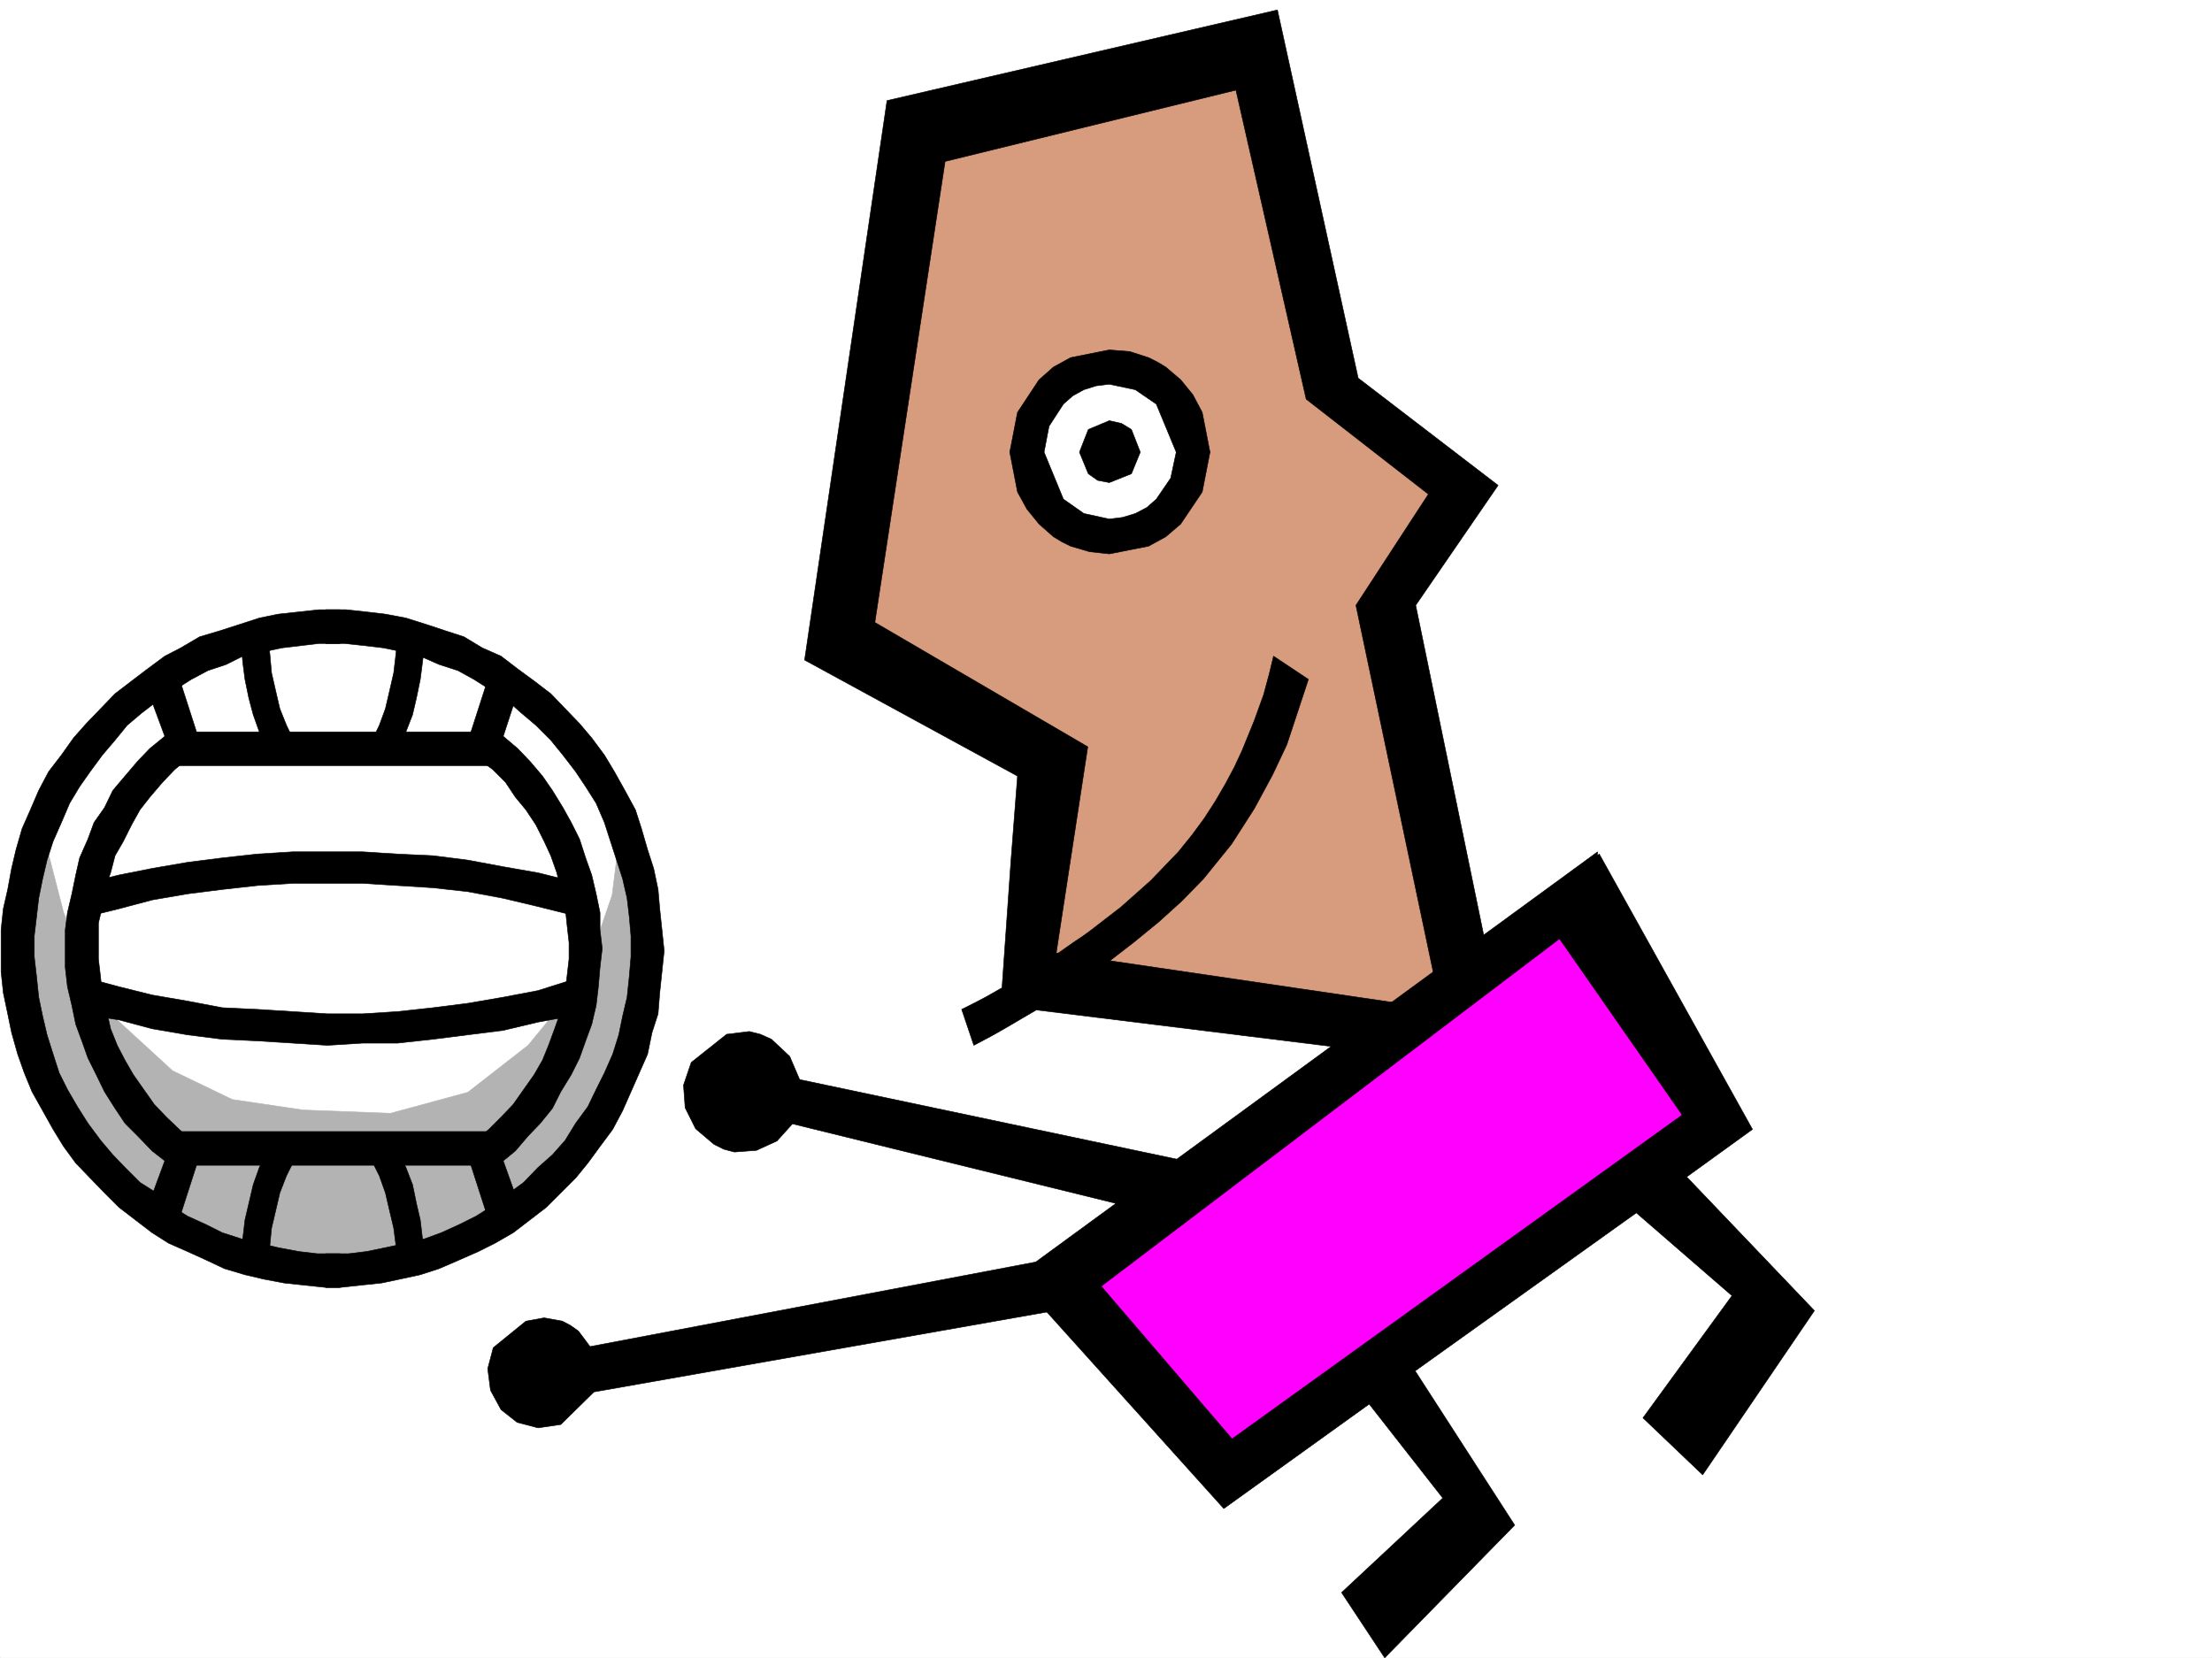 <svg xmlns="http://www.w3.org/2000/svg" width="2997.016" height="2246.557"><rect width="100%" height="100%" fill="#333333" stroke="none"/><defs><clipPath id="a"><path d="M0 0h2997v2244.137H0Zm0 0"/></clipPath></defs><path fill="#fff" d="M0 2246.297h2997.016V0H0Zm0 0"/><g clip-path="url(#a)" transform="translate(0 2.16)"><path fill="#fff" fill-rule="evenodd" stroke="#fff" stroke-linecap="square" stroke-linejoin="bevel" stroke-miterlimit="10" stroke-width=".743" d="M.742 2244.137h2995.531V-2.16H.743Zm0 0"/></g><path fill="#fff" fill-rule="evenodd" stroke="#fff" stroke-linecap="square" stroke-linejoin="bevel" stroke-miterlimit="10" stroke-width=".743" d="m186.547 935.508 133.371-58.418 128.129-29.207 134.113 19.472 137.867 73.391 137.868 170.047 29.207 227.68-62.168 155.812-90.676 121.328-137.867 92.117-176.809 15.016-166.332-44.223-167.074-145.296L.742 1265.824l56.969-170.008Zm0 0"/><path fill="#b3b3b3" fill-rule="evenodd" stroke="#b3b3b3" stroke-linecap="square" stroke-linejoin="bevel" stroke-miterlimit="10" stroke-width=".743" d="m52.434 1105.55 33.742 131.067 56.93 131.063 90.671 83.164 80.899 38.945 95.914 14.23 118.394 4.497 104.868-28.465 81.68-63.653 75.695-92.16 38.203-111.59 9.734-77.886 7.508 20.215 16.46 45.707 16.5 48.68 7.47 31.437-7.47 39.722-16.5 68.895-16.46 65.922-7.508 29.21-137.867 146.036-143.106 77.145-128.875 19.511-152.84-28.465-128.132-107.132L38.199 1431.37 23.97 1275.56Zm0 0"/><path fill-rule="evenodd" stroke="#000" stroke-linecap="square" stroke-linejoin="bevel" stroke-miterlimit="10" stroke-width=".743" d="M460.793 871.852h-28.465l-24.75 3.011-25.453 2.973-24.71 5.238-28.505 6.02-22.484 11.222-24.711 8.25-22.48 11.965-22.485 14.235-22.48 14.23-22.446 17.242-19.511 16.461-16.461 20.215-17.243 20.254-16.5 22.445-14.234 20.215-13.488 22.48-11.223 26.239L71.945 1140l-8.25 25.453-5.984 25.492-5.277 26.2-2.973 25.453-3.012 25.492v28.465l3.012 26.199 2.973 28.465 5.277 25.453 5.984 25.492 8.25 26.2 8.211 25.452 11.258 22.485 13.492 23.222 14.23 22.485 17.243 23.222 16.465 19.473 16.5 17.203 20.215 20.215 22.48 14.234 19.473 17.243 22.48 14.234 24.711 11.219 22.485 11.261 25.492 8.211 24.71 6.024 25.497 5.98 27.718 5.239 25.458 3.011h30.73v45.668H441.32l-28.465-3.008-27.718-2.972-27.723-5.238-25.496-5.985-27.719-8.25-25.496-12.004-24.71-11.222-25.454-11.22-22.48-14.234-22.485-17.242-22.48-17.242-19.473-19.473-19.512-20.214-19.472-20.215-16.461-22.485-14.23-23.222-14.235-25.457-14.27-25.453-10.48-25.493-8.992-25.453-8.25-29.207-5.239-25.457-5.984-28.465-3.012-28.465v-56.93l3.012-28.464 5.984-26.195 5.239-28.465 6.02-25.492 8.21-28.465 11.262-25.457 11.223-26.196 13.488-25.492 17.242-22.445 16.5-23.223 17.207-19.472 19.508-20.254 19.473-20.215 22.484-17.203 21.7-16.5 23.226-17.207L245 877.836l25.492-14.977 27.723-8.25 25.453-8.21 27.723-8.993 25.496-5.242 27.718-3.008 27.723-3.011h28.465zm0 0"/><path fill-rule="evenodd" stroke="#000" stroke-linecap="square" stroke-linejoin="bevel" stroke-miterlimit="10" stroke-width=".743" d="M441.32 871.852h24.711l28.465 3.011 24.75 2.973 25.457 5.238 24.711 6.02 25.492 11.222 25.492 8.25 21.704 11.965 22.48 14.235 22.484 14.23 19.47 17.242 19.472 16.461 20.254 20.215 16.46 20.254 17.247 22.445 13.488 20.215 14.23 22.48 11.262 26.239L827.16 1140l8.25 25.453 8.25 25.492 5.985 26.2 3.007 25.453 2.23 25.492v28.465l-2.23 26.199-3.007 28.465-5.985 25.453-5.238 25.492-8.25 26.2-11.223 25.452-11.262 22.485-11.218 23.222-16.5 22.485-14.235 23.222-17.242 19.473-19.472 17.203-19.473 20.215-19.473 14.234-22.48 17.243-22.485 14.234-22.48 11.219-24.711 11.261-22.484 8.211-25.493 6.024-27.722 5.98-25.453 5.239-24.75 3.011H441.32v45.668h19.473l27.723-3.008 28.464-2.972 24.711-5.238 27.723-5.985 25.492-8.25 27.723-12.004 25.492-11.222 22.445-11.22 24.75-14.234 22.48-17.242 22.485-17.242 39.688-39.687 16.5-20.215 16.46-22.485 17.243-23.222 13.488-25.457 11.223-25.453 11.262-25.493 11.218-25.453 6.024-29.207 8.21-25.457 2.266-28.465 3.012-28.465 2.973-28.464-2.973-28.465-3.012-28.465-2.265-26.195-5.985-28.465-8.25-25.492-8.25-28.465-8.21-25.457-14.231-26.196-14.234-25.492-13.489-22.445-17.242-23.223-16.5-19.472-19.473-20.254-19.472-20.215-22.48-17.203-22.485-16.5-22.48-17.207-25.458-11.258-24.75-14.977-25.453-8.25-24.75-8.21-28.465-8.993-27.722-5.242-25.453-3.008-27.723-3.011H441.32zm-238.273 755.765 20.215-54.703-17.203-13.488-19.512-20.215-17.203-17.203-13.492-20.254-14.23-22.445-11.263-23.223-11.222-22.484-8.25-23.227-8.25-22.441-5.239-25.493-5.984-25.457-3.008-26.195v-50.95l3.008-23.222 5.984-25.457 5.239-25.492 5.238-23.188 11.262-25.492 8.25-22.441 14.234-20.254 11.223-23.187 16.5-19.512 17.203-20.215 16.5-17.203 20.215-16.5-25.453-68.895 38.941-28.465 36.715 113.86-19.473 14.234-17.242 14.23-16.46 17.204-17.243 20.215-13.488 17.242-11.223 20.215L167.074 1140l-11.222 19.473-6.02 23.222-8.21 22.485-3.013 23.187-5.238 22.48v48.68l3.008 25.492 2.23 23.188 5.985 22.484 5.238 23.223 8.992 22.484 10.52 20.215 11.219 19.473 14.234 20.215 14.23 20.21 16.5 17.247 17.246 16.46 16.461 15.013 14.23 11.222-36.714 113.86zm0 0"/><path fill-rule="evenodd" stroke="#000" stroke-linecap="square" stroke-linejoin="bevel" stroke-miterlimit="10" stroke-width=".743" d="m701.297 1627.617-19.473-54.703 16.461-13.488 17.246-20.215 16.5-17.203 16.461-20.254 11.262-22.445 14.23-23.223 11.223-22.484 8.25-23.227 8.25-22.441 5.98-25.493 3.012-25.457 2.23-26.195 3.009-25.492-3.008-25.457v-23.223l-5.243-25.457-5.98-25.492-8.25-23.188-8.25-25.492-11.223-22.441-11.261-20.254-14.23-23.187L735 1051.594l-17.203-20.215-16.5-17.203-19.473-16.5 22.485-68.895-36.715-28.465-36.715 113.86 17.242 14.234 19.473 14.23 17.242 17.204 13.45 20.215 14.273 17.242 13.449 20.215L737.27 1140l8.992 19.473 8.25 23.222 5.242 22.485 5.98 23.187 2.27 22.48 2.969 26.239v22.441l-2.97 25.492-2.269 23.188-5.98 22.484-8.25 23.223-8.254 22.484-8.25 20.215-11.219 19.473-14.234 20.215-14.23 20.21-16.5 17.247-16.462 16.46-17.246 15.013-14.23 11.222 36.715 113.86zm0 0"/><path fill-rule="evenodd" stroke="#000" stroke-linecap="square" stroke-linejoin="bevel" stroke-miterlimit="10" stroke-width=".743" d="M231.512 1037.402v-45.707h442.062v45.707zm0 541.536v-45.711h442.062v45.71zm0 0"/><path fill-rule="evenodd" stroke="#000" stroke-linecap="square" stroke-linejoin="bevel" stroke-miterlimit="10" stroke-width=".743" d="M399.367 1008.938v-3.012l-11.262-23.227-8.992-22.48-5.238-22.446-5.984-26.234-2.266-25.453-2.973-23.227-35.972 8.993 2.23 25.453 3.008 23.226 5.242 25.453 5.98 22.485 8.25 23.226 11.262 22.48 2.973 5.985zm103.379 0v-3.012l11.223-23.227 8.25-22.48 5.242-22.446 6.02-26.234 2.972-25.453 2.266-23.227 36.715 8.993-3.008 25.453-3.012 23.226-5.238 25.453-5.242 22.485-8.993 23.226-11.222 22.48-2.266 5.985zm-103.379 555.765v5.984l-11.262 22.481-8.992 23.188-5.238 22.48-5.984 25.457-2.266 23.223-2.973 25.496-35.972-8.25 2.23-26.239 3.008-25.453 5.242-22.484 5.98-25.453 8.25-23.227 11.262-22.48 2.973-2.973zm103.379 0v5.984l11.223 22.481 8.25 23.188 5.242 22.48 6.02 25.457 2.972 23.223 2.266 25.496 36.715-8.25-3.008-26.239-3.012-25.453-5.238-22.484-5.242-25.453-8.993-23.227-11.222-22.48-2.266-2.973zm-375.359-325.078 33.707-8.25 44.965-11.965 47.933-8.25 47.196-5.98 47.234-5.278 47.933-2.972h95.172l47.192 2.972 47.937 3.008 47.196 5.242 47.972 8.993 47.196 11.222 44.964 11.258v-45.707l-44.964-11.223-47.196-8.25-47.972-8.992-47.196-5.98-47.937-2.23-47.192-3.012h-95.172l-47.933 3.011-47.235 5.239-47.195 5.984-47.933 8.25-44.965 8.953-33.707 8.25zm0 88.367 33.707 8.992 44.965 11.223 47.933 8.25 47.196 8.992 47.234 2.23 47.933 3.012 47.196 3.008h47.976l47.192-3.008 47.937-5.242 47.196-5.98 47.972-8.25 47.196-8.992 44.964-14.235v48.68l-44.964 8.25-47.196 11.222-47.972 6.02-47.196 5.984-47.937 5.239h-47.192l-47.976 3.011-47.196-3.011-47.933-3.012-47.235-2.227-47.195-5.984-47.933-8.25-44.965-12.004-33.707-5.238zm0 0"/><path fill="#d79c7d" fill-rule="evenodd" stroke="#d79c7d" stroke-linecap="square" stroke-linejoin="bevel" stroke-miterlimit="10" stroke-width=".743" d="m1238.531 193.23-95.168 689.844 262.985 151.317-22.48 279.37 475.769 88.403 125.898-59.937-112.41-504.82 106.39-179.782-190.3-125.082-83.906-456.14Zm0 0"/><path fill="#f0f" fill-rule="evenodd" stroke="#f0f" stroke-linecap="square" stroke-linejoin="bevel" stroke-miterlimit="10" stroke-width=".743" d="m1422.848 1721.965 240.504 267.402 643.585-478.62-161.831-291.337zm0 0"/><path fill="#fff" fill-rule="evenodd" stroke="#fff" stroke-linecap="square" stroke-linejoin="bevel" stroke-miterlimit="10" stroke-width=".743" d="m1421.324 529.57-29.949 107.84 56.184 83.125 88.406 10.52 68.933-59.2 1.485-111.59-79.41-68.152-80.899 8.992zm0 0"/><path fill-rule="evenodd" stroke="#000" stroke-linecap="square" stroke-linejoin="bevel" stroke-miterlimit="10" stroke-width=".743" d="m1368.149 612.695 10.476 53.922 12.75 23.223 16.46 20.215 19.509 17.246 11.222 6.722 12.004 5.985 25.453 7.508 26.98 3.007 53.216-10.515 23.226-12.707 20.215-17.246 29.207-43.438 10.52-53.922-18.77-23.222-26.941 23.222-7.508 35.192-19.469 28.465-12.746 11.261-15.719 8.211-17.246 5.238-17.984 2.27-34.485-7.508-27.722-19.472-26.2-63.657-21.738-34.445zm0 0"/><path fill-rule="evenodd" stroke="#000" stroke-linecap="square" stroke-linejoin="bevel" stroke-miterlimit="10" stroke-width=".743" d="m1639.387 612.695-10.52-53.918-12.707-23.968-16.5-20.254-20.215-17.203-11.261-6.766-11.965-5.98-25.492-8.25-27.723-2.231-52.434 10.48-23.226 12.747-19.508 17.203-29.211 44.222-10.477 53.918h46.45l6.726-35.187 19.473-29.992 12.746-11.22 14.976-8.25 16.5-5.241 17.985-2.227 35.23 7.469 28.465 19.469 26.977 65.18zm0 0"/><path fill-rule="evenodd" stroke="#000" stroke-linecap="square" stroke-linejoin="bevel" stroke-miterlimit="10" stroke-width=".743" d="m1503.004 653.871 29.95-11.965 12.003-29.21-12.004-30.731-13.45-8.211-16.5-3.754-28.464 11.965-12.004 30.73 12.004 29.211 12.746 8.992zM664.582 1883.762l14.234 26.234 21.739 17.203 28.465 7.508 30.734-4.496 44.965-44.184 649.566-114.601 701.336-531.801 8.953-85.394-570.156 416.457-510.996-107.88-13.488-31.437-24.711-23.223-15.016-6.726-14.976-3.754-30.692 3.754-47.976 38.16-10.481 30.734 2.23 30.696 14.231 28.465 24.75 20.996 13.492 6.722 14.23 3.754 29.954-2.265 27.719-12.707 21-23.227 438.308 107.836L1403.34 1710l-603.902 114.602-15.72-20.996-10.476-7.47-11.262-5.98-24.71-4.5-24.711 4.5-44.223 35.93-7.508 28.465zm0 0"/><path fill-rule="evenodd" stroke="#000" stroke-linecap="square" stroke-linejoin="bevel" stroke-miterlimit="10" stroke-width=".743" d="m1476.023 1724.23-100.406 5.985 282.496 313.855 197.024-141.582 99.668 127.348-137.125 128.055 58.457 88.406 176.066-179.785-134.855-208.95 299.699-214.226 129.617 112.332-120.621 165.55 80.895 77.145 151.359-222.441-173.059-181.266 89.149-64.437-207.543-372.977-88.406 65.14 200.78 288.364-609.882 438.938zm0 0"/><path fill-rule="evenodd" stroke="#000" stroke-linecap="square" stroke-linejoin="bevel" stroke-miterlimit="10" stroke-width=".743" d="m1404.121 1368.46 436.043 53.919 55.441-62.91-391.859-57.672 32.961-25.496 32.961-26.938 31.477-28.465 29.246-29.953 38.203-47.191 30.73-47.938 24.711-45.707 19.473-41.172 29.207-88.406-47.192-31.437-5.984 24.71-7.508 27.723-12.707 35.192-16.5 40.43-10.476 22.48-12.004 22.484-13.492 23.227-14.973 23.183-16.5 22.485-18.73 23.222-37.458 38.946-40.468 35.972-42.7 32.922-10.476 7.508-11.262 7.508-20.215 14.23h-3.011l42.738-279.41-288.48-168.52 95.167-624.66 394.09-96.656 95.172 418.723 165.586 128.832-98.18 150.535 109.403 519.094 72.687-28.465L1918.09 820.16l111.629-162.535-189.555-145.297-109.402-498.84-528.946 122.817-111.668 758.03 288.477 157.259-8.992 116.129-12.004 170.75-22.441 12.746-17.243 8.992-14.976 7.469 16.46 48.718 23.97-12.746 12.003-6.726 14.23-8.25 16.5-9.735zm0 0"/></svg>
